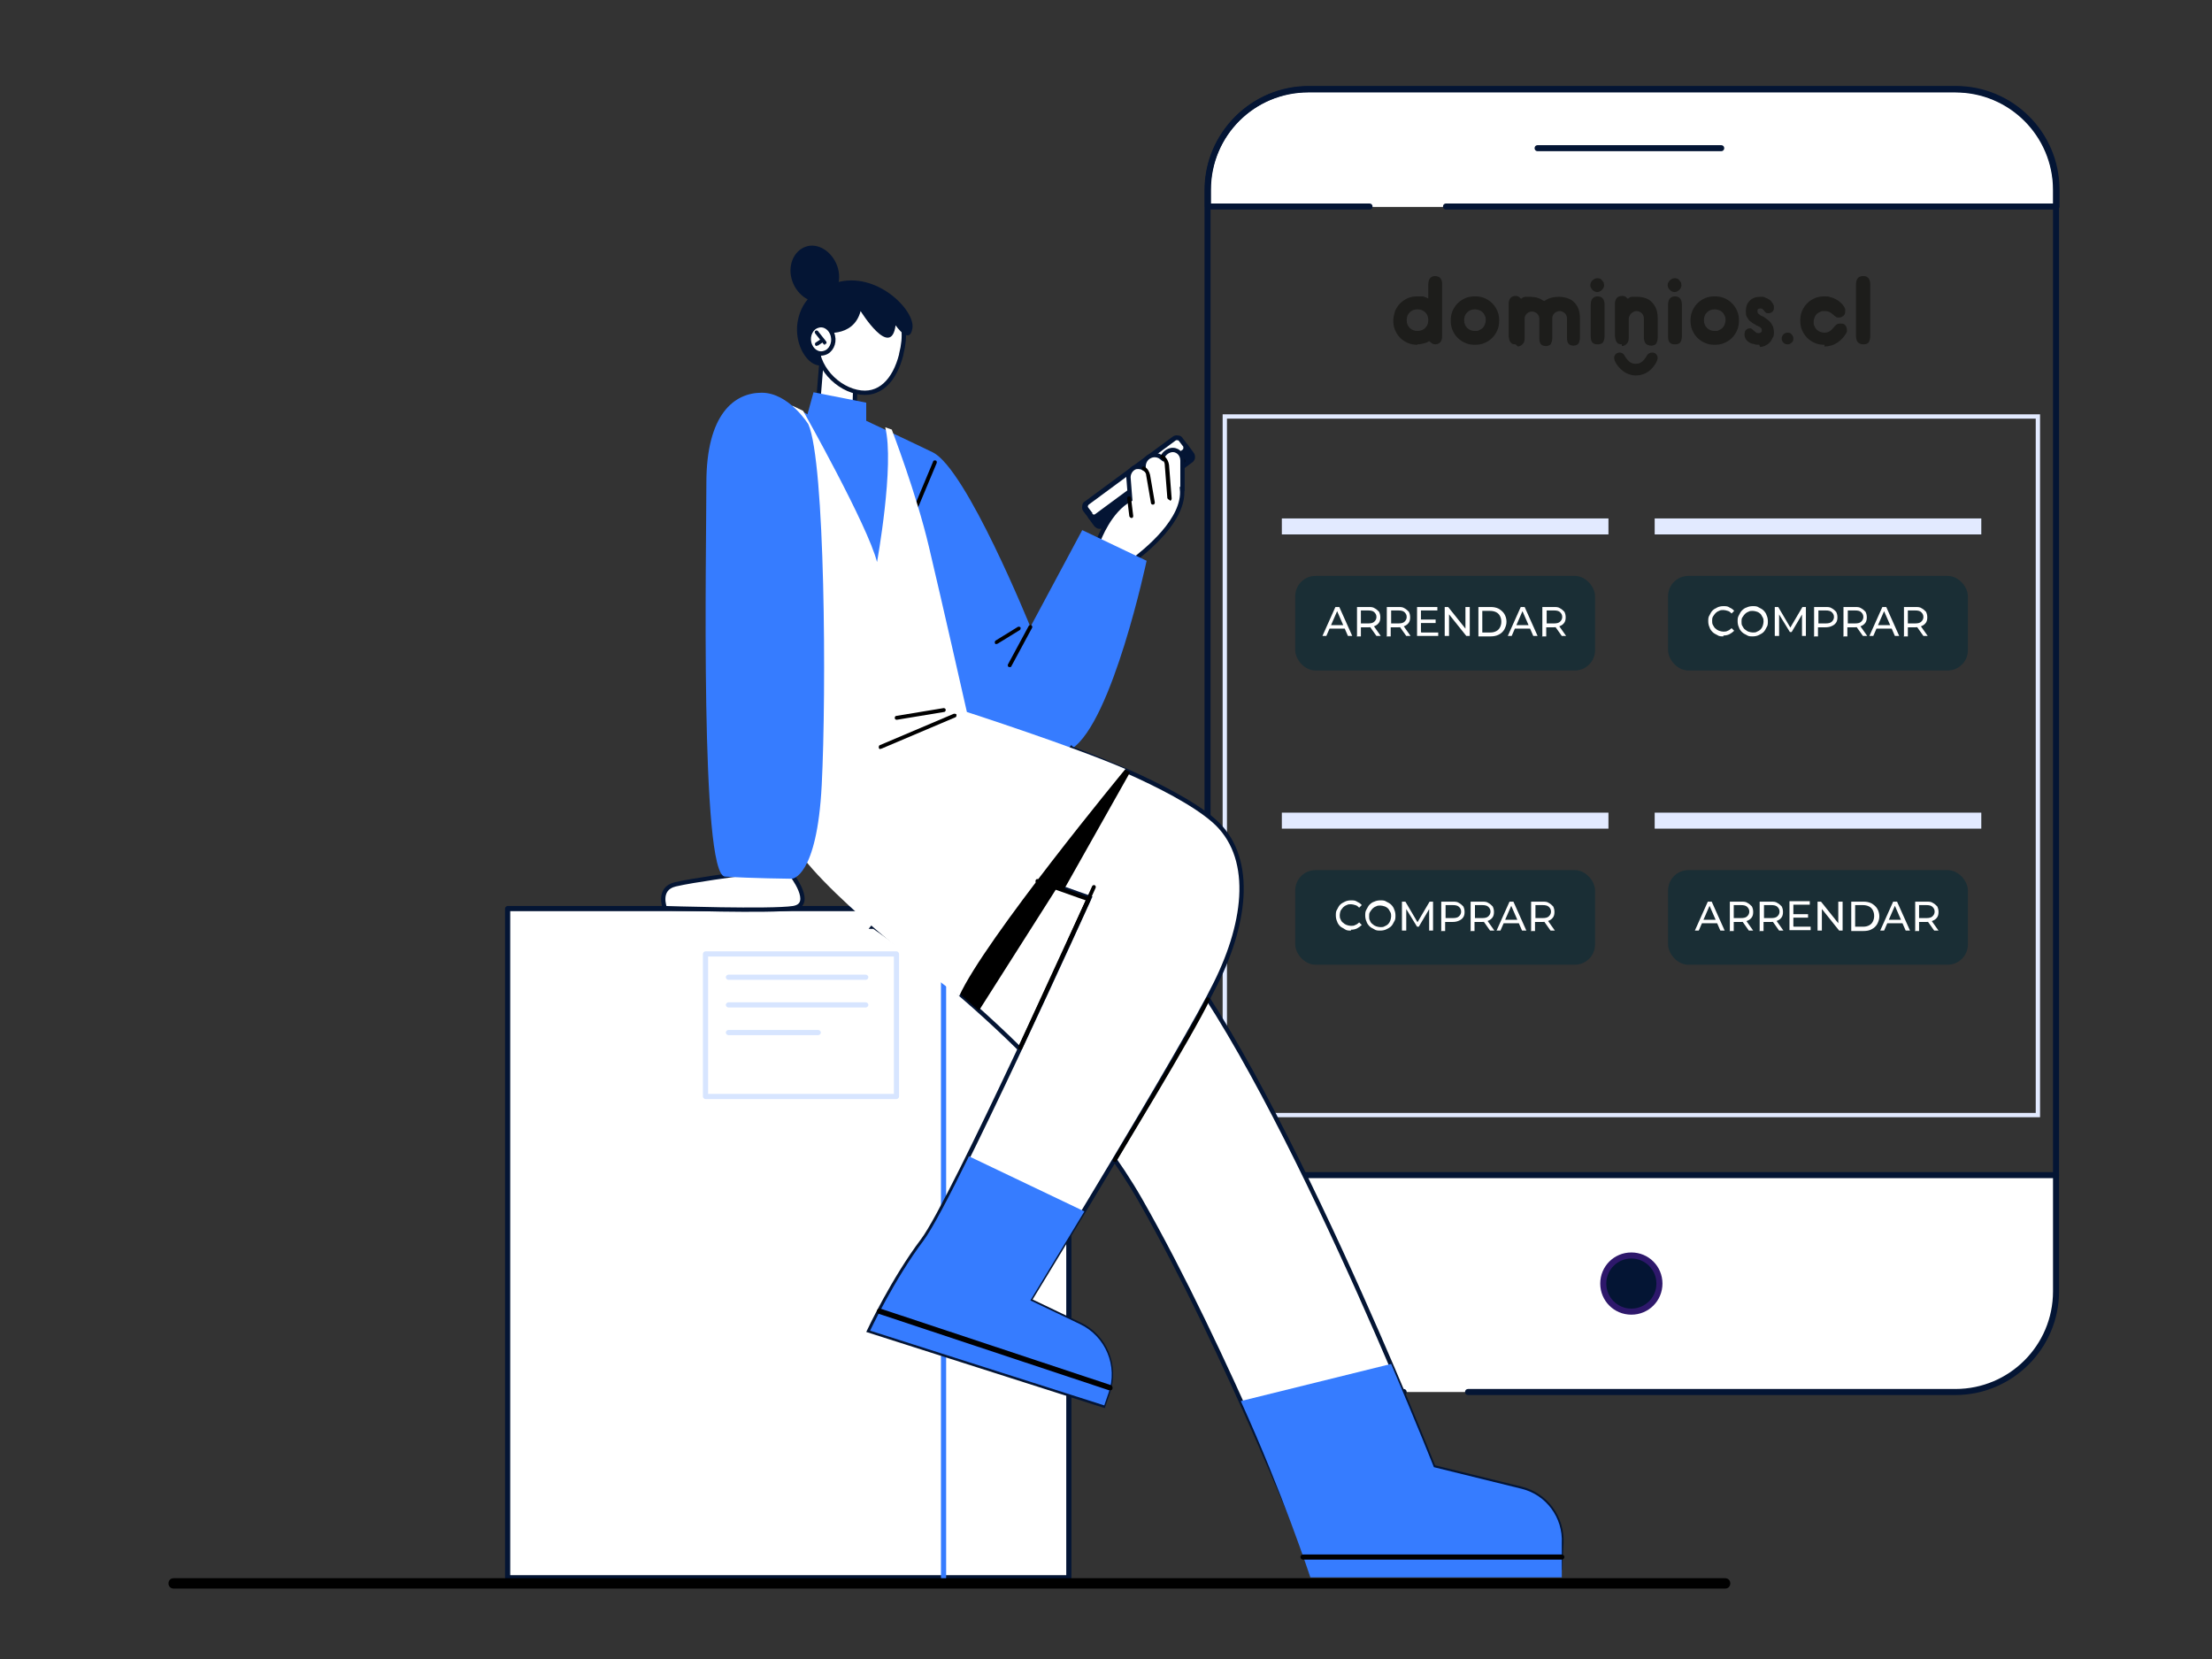 <?xml version="1.0" encoding="UTF-8"?>
<svg id="Capa_1" xmlns="http://www.w3.org/2000/svg" version="1.1" viewBox="0 0 512 384">
  <rect x="0" y="0" width="512" height="384" fill="#333333" stroke="none"/>
  <!-- Generator: Adobe Illustrator 29.1.0, SVG Export Plug-In . SVG Version: 2.1.0 Build 142)  -->
  <defs>
    <style>
      .st0 {
        fill: #e2eaff;
      }

      .st1 {
        fill: #2e186b;
      }

      .st2 {
        stroke: #041534;
      }

      .st2, .st3 {
        fill: #fff;
      }

      .st2, .st4 {
        stroke-miterlimit: 10;
      }

      .st5 {
        fill: #1a2e35;
      }

      .st6 {
        fill: #041534;
      }

      .st4 {
        fill: none;
        stroke: #e2eaff;
      }

      .st7 {
        fill: #041534;
      }

      .st8 {
        fill: #5774cd;
      }

      .st9 {
        fill: #1d1d1b;
      }

      .st10 {
        fill: #367cff;
      }

      .st11 {
        fill: #d7e5ff;
      }
    </style>
  </defs>
  <g>
    <g>
      <rect id="Rectángulo_2258" class="st4" x="283.5" y="96.4" width="188.2" height="161.7"/>
      <g id="Grupo_6062">
        <g id="Grupo_6061">
          <g id="Grupo_6060">
            <path id="Trazado_6068" class="st3" d="M475.9,44v3.9h-196.5v-3.9c0-12.9,10.4-23.3,23.3-23.3,0,0,0,0,0,0h149.8c8.6,0,16.5,4.7,20.6,12.3,1.8,3.4,2.8,7.2,2.8,11"/>
            <path id="Trazado_6069" class="st3" d="M475.9,272v26.9c0,12.9-10.4,23.3-23.3,23.3h-149.9c-12.9,0-23.3-10.4-23.3-23.3,0,0,0,0,0,0v-26.9h196.5Z"/>
            <path id="Trazado_6070" class="st7" d="M452.6,322.9h-112.8c-.4,0-.7-.3-.7-.7s.3-.7.7-.7h112.8c12.5,0,22.6-10.1,22.6-22.6V44c0-12.5-10.1-22.6-22.6-22.6h-149.8c-12.5,0-22.6,10.1-22.6,22.6v254.9c0,12.5,10.1,22.6,22.6,22.6h22.1c.4,0,.7.3.7.7s-.3.7-.7.7h-22.1c-13.2,0-24-10.7-24-24V44c0-13.2,10.8-24,24-24h149.8c13.2,0,24,10.7,24,24v254.9c0,13.2-10.8,24-24,24"/>
            <path id="Trazado_6071" class="st6" d="M475.9,48.5h-141.2c-.4,0-.7-.3-.7-.7s.3-.7.7-.7h140.6v-3.2c0-12.5-10.1-22.6-22.6-22.6h-149.8c-12.5,0-22.6,10.1-22.6,22.6v3.2h36.7c.4,0,.7.3.7.7s-.3.7-.7.7h-37.4c-.4,0-.7-.3-.7-.7v-3.9c0-13.2,10.8-24,24-24h149.8c13.2,0,24,10.7,24,24v3.9c0,.4-.3.7-.7.7"/>
            <path id="Trazado_6072" class="st6" d="M475.9,272.7h-196.5c-.4,0-.7-.3-.7-.7s.3-.7.7-.7h196.5c.4,0,.7.3.7.7s-.3.7-.7.7"/>
            <path id="Trazado_6073" class="st6" d="M398.4,35h-42.5c-.4,0-.7-.3-.7-.7s.3-.7.7-.7h42.5c.4,0,.7.3.7.7s-.3.7-.7.7"/>
            <path id="Trazado_6098" class="st6" d="M384.1,297.1c0,3.6-2.9,6.5-6.5,6.5-3.6,0-6.5-2.9-6.5-6.5,0-3.6,2.9-6.5,6.5-6.5h0c3.6,0,6.5,2.9,6.5,6.5"/>
            <path id="Trazado_6099" class="st1" d="M377.6,304.3c-4,0-7.2-3.2-7.2-7.2,0-4,3.2-7.2,7.2-7.2,4,0,7.2,3.2,7.2,7.2,0,4-3.2,7.2-7.2,7.2M377.6,291.3c-3.2,0-5.8,2.6-5.8,5.8,0,3.2,2.6,5.8,5.8,5.8,3.2,0,5.8-2.6,5.8-5.8,0-3.2-2.6-5.8-5.8-5.8"/>
          </g>
        </g>
      </g>
      <g>
        <g>
          <path class="st9" d="M328.1,79.8c-.8,0-1.5-.1-2.2-.4-.7-.3-1.3-.7-1.8-1.2-.5-.5-.9-1.1-1.2-1.8-.3-.7-.4-1.4-.4-2.2s.2-1.5.4-2.2c.3-.7.7-1.3,1.2-1.8s1.1-.9,1.8-1.2c.7-.3,1.4-.4,2.2-.4s.8,0,1.1,0c.3,0,.7.2,1,.3l.4.2v-3.3c0-.7.2-1.2.5-1.5.3-.3.7-.4,1.1-.4s1,.2,1.2.5c.3.3.4.8.4,1.4v12c0,.6-.1,1-.4,1.4-.3.3-.7.5-1.2.5-.4,0-.8-.2-1.1-.5l-.2-.2h-.2c-.4.3-.8.4-1.2.5-.4.1-.9.2-1.4.2ZM328.1,71.6c-.7,0-1.3.2-1.8.7-.5.5-.7,1.1-.7,1.8s.2,1.3.7,1.8c.5.5,1.1.7,1.8.7s1.3-.2,1.8-.7c.5-.5.7-1.1.7-1.8s-.2-1.3-.7-1.8-1.1-.7-1.8-.7Z"/>
          <path class="st9" d="M341.4,79.8c-.8,0-1.5-.1-2.2-.4-.7-.3-1.3-.7-1.8-1.2-.5-.5-.9-1.1-1.2-1.8-.3-.7-.4-1.4-.4-2.2s.1-1.5.4-2.2c.3-.7.7-1.3,1.2-1.8.5-.5,1.1-.9,1.8-1.2.7-.3,1.4-.4,2.2-.4s1.5.1,2.2.4c.7.3,1.3.7,1.8,1.2.5.5.9,1.1,1.2,1.8.3.7.4,1.4.4,2.2s-.1,1.5-.4,2.2c-.3.7-.7,1.3-1.2,1.8-.5.5-1.1.9-1.8,1.2-.7.3-1.4.4-2.2.4ZM341.4,71.6c-.7,0-1.3.2-1.8.7-.5.5-.7,1.1-.7,1.8s.2,1.3.7,1.8c.5.5,1.1.7,1.8.7s.7,0,1-.2c.3-.1.6-.3.8-.5.2-.2.4-.5.5-.8.1-.3.2-.6.2-1s0-.7-.2-1c-.1-.3-.3-.6-.5-.8-.2-.2-.5-.4-.8-.5-.3-.1-.6-.2-1-.2Z"/>
          <path class="st9" d="M350.8,79.7c-.5,0-.9-.1-1.1-.4-.3-.3-.4-.8-.5-1.5v-7.5c0-.6.2-1.1.5-1.4.3-.3.7-.4,1.1-.4s.7.1,1,.4l.2.2h.2c.3-.3.6-.4.9-.4.3,0,.7,0,1,0,1.3,0,2.3.3,3.1.9h.2c0,.1.2,0,.2,0,.8-.6,1.9-.9,3.2-.9s2.8.4,3.6,1.3c.8.8,1.3,2,1.3,3.6v4.5c0,.7-.2,1.2-.4,1.5-.3.3-.7.4-1.1.4s-.8-.1-1.1-.4c-.3-.3-.4-.8-.4-1.5v-4.4c0-.5-.2-.9-.5-1.2-.3-.3-.8-.5-1.2-.5s-.9.2-1.2.5c-.3.3-.5.7-.5,1.1v4.6c0,.7-.2,1.2-.4,1.5-.3.3-.7.4-1.1.4s-.8-.1-1.1-.4c-.3-.3-.4-.8-.4-1.5v-4.4c0-.5-.2-.9-.5-1.2-.3-.3-.8-.5-1.2-.5s-.9.2-1.2.5c-.3.3-.5.7-.5,1.1v4.6c0,.7-.2,1.1-.5,1.4s-.7.5-1.1.5Z"/>
          <path class="st9" d="M369.7,79.7c-.5,0-.8-.1-1.1-.4-.3-.3-.4-.8-.4-1.5v-7.3c0-.7.2-1.2.5-1.5.3-.3.7-.4,1.1-.4s.8.1,1.1.4c.3.3.5.8.5,1.5v7.3c0,.7-.2,1.2-.4,1.5-.3.3-.7.4-1.1.4ZM369.7,67.6c-.4,0-.8-.2-1.1-.5-.3-.3-.5-.7-.5-1.1s.2-.8.5-1.1c.3-.3.7-.5,1.1-.5s.4,0,.6.1c.2,0,.4.2.5.4.1.1.3.3.4.5,0,.2.1.4.1.6,0,.4-.2.8-.5,1.1-.3.3-.7.5-1.1.5Z"/>
          <path class="st9" d="M375.4,79.7c-.5,0-.9-.1-1.1-.4-.3-.3-.4-.8-.5-1.5v-7.5c0-.6.2-1.1.5-1.4.3-.3.7-.4,1.2-.4s.7.1,1,.4l.2.2h.2c.3-.3.6-.4.9-.4.3,0,.7,0,1,0,1.6,0,2.8.4,3.6,1.3.8.8,1.3,2,1.3,3.6v4.5c0,.7-.2,1.2-.4,1.5-.3.3-.7.4-1.1.4s-.8-.1-1.2-.4c-.3-.3-.5-.8-.5-1.5v-4.4c0-.5-.2-.9-.5-1.2-.3-.3-.8-.5-1.2-.5s-.8.2-1.2.5c-.3.3-.5.7-.6,1.1v4.6c0,.7-.2,1.1-.5,1.4s-.7.5-1.1.5Z"/>
          <path class="st9" d="M387.6,79.7c-.5,0-.8-.1-1.1-.4-.3-.3-.4-.8-.4-1.5v-7.3c0-.7.2-1.2.5-1.5.3-.3.7-.4,1.1-.4s.8.1,1.1.4c.3.3.5.8.5,1.5v7.3c0,.7-.2,1.2-.4,1.5-.3.3-.7.4-1.1.4ZM387.6,67.6c-.4,0-.8-.2-1.1-.5-.3-.3-.5-.7-.5-1.1s.2-.8.5-1.1c.3-.3.7-.5,1.1-.5s.4,0,.6.1c.2,0,.4.2.5.4.1.1.3.3.4.5,0,.2.1.4.1.6,0,.4-.2.8-.5,1.1-.3.3-.7.5-1.1.5Z"/>
          <path class="st9" d="M396.9,79.8c-.8,0-1.5-.1-2.2-.4-.7-.3-1.3-.7-1.8-1.2-.5-.5-.9-1.1-1.2-1.8-.3-.7-.4-1.4-.4-2.2s.1-1.5.4-2.2c.3-.7.7-1.3,1.2-1.8.5-.5,1.1-.9,1.8-1.2.7-.3,1.4-.4,2.2-.4s1.5.1,2.2.4c.7.3,1.3.7,1.8,1.2.5.5.9,1.1,1.2,1.8.3.7.4,1.4.4,2.2s-.1,1.5-.4,2.2c-.3.7-.7,1.3-1.2,1.8-.5.5-1.1.9-1.8,1.2-.7.3-1.4.4-2.2.4ZM396.9,71.6c-.7,0-1.3.2-1.8.7-.5.5-.7,1.1-.7,1.8s.2,1.3.7,1.8c.5.5,1.1.7,1.8.7s.7,0,1-.2c.3-.1.6-.3.8-.5.2-.2.4-.5.5-.8.1-.3.2-.6.2-1s0-.7-.2-1c-.1-.3-.3-.6-.5-.8-.2-.2-.5-.4-.8-.5-.3-.1-.6-.2-1-.2Z"/>
          <path class="st9" d="M407.2,79.8c-.5,0-.9,0-1.3-.2-.4,0-.8-.2-1.1-.4-.3-.2-.5-.4-.7-.7-.2-.3-.3-.7-.3-1.1s.1-.8.3-1c.2-.2.5-.4.9-.4s.3,0,.4.1c.2.1.3.2.5.4.2.1.3.3.5.4.2.2.4.2.7.2.5,0,.7-.3.7-.6s0-.4-.2-.6c-.1-.1-.3-.2-.4-.3-.1,0-.3-.1-.4-.2-.1,0-.2,0-.3-.1h0c-.2-.2-.5-.3-.8-.5-.3-.2-.5-.4-.8-.6-.2-.3-.4-.6-.6-.9-.2-.4-.2-.8-.2-1.3,0-1,.3-1.8.9-2.4.6-.6,1.4-.9,2.4-.9s.8,0,1.2.2c.4.1.7.3,1,.5.3.2.5.5.7.8.2.3.3.5.3.8,0,.5,0,.8-.3,1.1-.2.2-.5.4-.9.4s-.5,0-.6-.1c-.2-.1-.3-.3-.5-.5,0,0,0-.1-.2-.2-.1-.2-.3-.3-.6-.3-.4,0-.6.1-.7.3,0,.1,0,.3,0,.5s.2.4.3.5c.1,0,.2.2.4.3l.4.2c.1,0,.2.1.3.1h0c.3.2.5.4.8.6.3.2.5.4.8.7.2.3.4.6.6,1,.1.4.2.8.2,1.3s0,.9-.3,1.3c-.2.4-.4.8-.7,1.1-.3.3-.6.5-1,.7-.4.2-.8.3-1.2.3Z"/>
          <path class="st9" d="M413.8,79.7c-.4,0-.8-.1-1-.4-.3-.3-.4-.6-.4-.9s.1-.7.4-1c.3-.3.6-.4,1-.4s.7.1.9.4c.3.3.4.6.4,1s-.1.7-.4.9c-.3.3-.6.4-.9.4Z"/>
          <path class="st9" d="M422.3,79.8c-.8,0-1.5-.1-2.2-.4-.7-.3-1.3-.7-1.8-1.2-.5-.5-.9-1.1-1.2-1.8-.3-.7-.4-1.4-.4-2.2s.1-1.5.4-2.2c.3-.7.7-1.3,1.2-1.8.5-.5,1.1-.9,1.8-1.2.7-.3,1.4-.4,2.2-.4s.9,0,1.4.2c.5.1.9.3,1.3.5.4.2.8.5,1.1.8.3.3.6.6.8,1,0,0,.1.2.2.4,0,.1,0,.3,0,.6,0,.4-.1.7-.4,1-.3.2-.6.4-1,.4h-.2s0,0,0,0h0s0,0,0,0c-.3,0-.5-.1-.6-.2-.2-.1-.4-.3-.5-.4-.2-.2-.5-.4-.8-.6-.3-.2-.8-.3-1.3-.3s-.7,0-1,.2c-.3.1-.6.3-.8.5-.2.2-.4.5-.5.8-.1.3-.2.6-.2,1s0,.7.2,1c.1.3.3.6.5.8.2.2.5.4.8.5.3.1.6.2,1,.2s.9-.1,1.3-.4c.3-.2.7-.6,1-1,.1-.1.3-.3.5-.5.2-.1.4-.2.8-.2h.2s.1,0,.2,0c.4,0,.7.2.9.5.2.3.3.6.3,1s0,.4-.1.6c-.5.9-1.2,1.7-2.1,2.3-.9.6-1.9.9-3,.9Z"/>
          <path class="st9" d="M431.3,79.7c-.5,0-.8-.1-1.2-.4-.3-.3-.5-.8-.5-1.5v-12c0-.7.2-1.2.5-1.5.3-.3.7-.4,1.2-.4s.8.1,1.1.4c.3.3.5.8.5,1.5v12c0,.7-.2,1.2-.4,1.5-.3.3-.7.4-1.1.4Z"/>
        </g>
        <path class="st9" d="M378.6,86.9h0s0,0,0,0c-1.3,0-3.2-.6-4.6-2.9-.4-.7-.5-1.3-.2-1.8.2-.4.7-.6,1.1-.6s.9.2,1.1.7c1,1.6,1.7,1.9,2.6,1.9.9,0,1.7-.3,2.6-1.9.2-.4.7-.7,1.2-.7s.9.2,1.1.6c.3.5.2,1.1-.2,1.8-1.4,2.4-3.3,2.9-4.6,2.9h0s0,0,0,0Z"/>
      </g>
    </g>
    <g>
      <g>
        <rect class="st0" x="296.7" y="120" width="75.6" height="3.7"/>
        <g>
          <rect class="st5" x="299.8" y="133.3" width="69.4" height="21.9" rx="4.7" ry="4.7"/>
          <g>
            <path class="st3" d="M306.1,147.2l3-6.7h.9l3,6.7h-1l-2.7-6.2h.4l-2.7,6.2h-1ZM307.4,145.5l.3-.8h3.8l.3.8h-4.3Z"/>
            <path class="st3" d="M314.1,147.2v-6.7h2.6c.6,0,1.1,0,1.5.3.4.2.7.5,1,.8.2.4.3.8.3,1.3s-.1.9-.3,1.2c-.2.3-.5.6-1,.8-.4.2-.9.3-1.5.3h-2.1l.4-.4v2.5h-1ZM315,144.8l-.4-.5h2.1c.6,0,1.1-.1,1.4-.4.3-.3.5-.6.5-1.1s-.2-.8-.5-1.1c-.3-.3-.8-.4-1.4-.4h-2.1l.4-.5v4ZM318.6,147.2l-1.7-2.4h1l1.7,2.4h-1Z"/>
            <path class="st3" d="M321,147.2v-6.7h2.6c.6,0,1.1,0,1.5.3.4.2.7.5,1,.8.2.4.3.8.3,1.3s-.1.9-.3,1.2c-.2.3-.5.6-1,.8-.4.2-.9.3-1.5.3h-2.1l.4-.4v2.5h-1ZM322,144.8l-.4-.5h2.1c.6,0,1.1-.1,1.4-.4.3-.3.5-.6.5-1.1s-.2-.8-.5-1.1c-.3-.3-.8-.4-1.4-.4h-2.1l.4-.5v4ZM325.5,147.2l-1.7-2.4h1l1.7,2.4h-1Z"/>
            <path class="st3" d="M329,146.4h3.9v.8h-4.9v-6.7h4.7v.8h-3.8v5ZM328.9,143.4h3.4v.8h-3.4v-.8Z"/>
            <path class="st3" d="M334.4,147.2v-6.7h.8l4.4,5.5h-.4v-5.5h1v6.7h-.8l-4.4-5.5h.4v5.5h-1Z"/>
            <path class="st3" d="M342.2,147.2v-6.7h2.8c.7,0,1.3.1,1.9.4.5.3,1,.7,1.3,1.2.3.5.5,1.1.5,1.8s-.2,1.2-.5,1.8c-.3.5-.7.9-1.3,1.2s-1.2.4-1.9.4h-2.8ZM343.1,146.4h1.8c.6,0,1-.1,1.4-.3s.7-.5.9-.9c.2-.4.3-.8.3-1.3s-.1-.9-.3-1.3c-.2-.4-.5-.7-.9-.9s-.9-.3-1.4-.3h-1.8v5Z"/>
            <path class="st3" d="M349,147.2l3-6.7h.9l3,6.7h-1l-2.7-6.2h.4l-2.7,6.2h-1ZM350.3,145.5l.3-.8h3.8l.3.8h-4.3Z"/>
            <path class="st3" d="M357,147.2v-6.7h2.6c.6,0,1.1,0,1.5.3.4.2.7.5,1,.8.2.4.3.8.3,1.3s-.1.9-.3,1.2c-.2.3-.5.6-1,.8-.4.2-.9.3-1.5.3h-2.1l.4-.4v2.5h-1ZM358,144.8l-.4-.5h2.1c.6,0,1.1-.1,1.4-.4.3-.3.5-.6.5-1.1s-.2-.8-.5-1.1c-.3-.3-.8-.4-1.4-.4h-2.1l.4-.5v4ZM361.5,147.2l-1.7-2.4h1l1.7,2.4h-1Z"/>
          </g>
        </g>
      </g>
      <g>
        <rect class="st0" x="383" y="120" width="75.6" height="3.7"/>
        <g>
          <rect class="st5" x="386.1" y="133.3" width="69.4" height="21.9" rx="4.7" ry="4.7"/>
          <g>
            <path class="st3" d="M398.9,147.3c-.5,0-1,0-1.4-.3-.4-.2-.8-.4-1.1-.7-.3-.3-.6-.7-.7-1.1-.2-.4-.3-.9-.3-1.4s0-1,.3-1.4c.2-.4.4-.8.7-1.1.3-.3.7-.5,1.1-.7s.9-.3,1.4-.3,1,0,1.4.3c.4.2.8.4,1.1.8l-.6.6c-.3-.3-.5-.5-.9-.6-.3-.1-.7-.2-1-.2s-.7,0-1,.2c-.3.1-.6.3-.8.5-.2.2-.4.5-.6.8s-.2.7-.2,1,0,.7.2,1,.3.6.6.8c.2.2.5.4.8.5.3.1.7.2,1,.2s.7,0,1-.2c.3-.1.6-.3.9-.6l.6.6c-.3.3-.7.6-1.1.8-.4.2-.9.3-1.4.3Z"/>
            <path class="st3" d="M405.7,147.3c-.5,0-1,0-1.4-.3-.4-.2-.8-.4-1.1-.7-.3-.3-.6-.7-.7-1.1-.2-.4-.3-.9-.3-1.4s0-.9.3-1.4c.2-.4.4-.8.7-1.1.3-.3.7-.6,1.1-.7.4-.2.9-.3,1.4-.3s1,0,1.4.3c.4.2.8.4,1.1.7s.6.7.7,1.1c.2.4.3.9.3,1.4s0,1-.3,1.4c-.2.4-.4.8-.7,1.1-.3.3-.7.5-1.1.7-.4.2-.9.3-1.4.3ZM405.7,146.4c.4,0,.7,0,1-.2.3-.1.6-.3.8-.5.2-.2.4-.5.5-.8s.2-.7.2-1,0-.7-.2-1-.3-.6-.5-.8c-.2-.2-.5-.4-.8-.5-.3-.1-.7-.2-1-.2s-.7,0-1,.2c-.3.1-.6.3-.8.5-.2.2-.4.5-.6.8s-.2.6-.2,1,0,.7.2,1,.3.6.6.8.5.4.8.5c.3.1.7.2,1,.2Z"/>
            <path class="st3" d="M410.8,147.2v-6.7h.8l3,5.1h-.4l3-5.1h.8v6.7s-.9,0-.9,0v-5.3s.2,0,.2,0l-2.6,4.4h-.4l-2.7-4.4h.2v5.3h-.9Z"/>
            <path class="st3" d="M419.9,147.2v-6.7h2.6c.6,0,1.1,0,1.5.3.4.2.7.5,1,.8.2.4.3.8.3,1.3s-.1.9-.3,1.2c-.2.3-.5.6-1,.8-.4.2-.9.3-1.5.3h-2.1l.4-.4v2.5h-1ZM420.9,144.8l-.4-.5h2.1c.6,0,1.1-.1,1.4-.4.3-.3.5-.6.5-1.1s-.2-.8-.5-1.1c-.3-.3-.8-.4-1.4-.4h-2.1l.4-.5v4Z"/>
            <path class="st3" d="M426.7,147.2v-6.7h2.6c.6,0,1.1,0,1.5.3.4.2.7.5,1,.8.2.4.3.8.3,1.3s-.1.9-.3,1.2c-.2.3-.5.6-1,.8-.4.2-.9.3-1.5.3h-2.1l.4-.4v2.5h-1ZM427.7,144.8l-.4-.5h2.1c.6,0,1.1-.1,1.4-.4.3-.3.5-.6.5-1.1s-.2-.8-.5-1.1c-.3-.3-.8-.4-1.4-.4h-2.1l.4-.5v4ZM431.2,147.2l-1.7-2.4h1l1.7,2.4h-1Z"/>
            <path class="st3" d="M432.7,147.2l3-6.7h.9l3,6.7h-1l-2.7-6.2h.4l-2.7,6.2h-1ZM433.9,145.5l.3-.8h3.8l.3.8h-4.3Z"/>
            <path class="st3" d="M440.7,147.2v-6.7h2.6c.6,0,1.1,0,1.5.3.4.2.7.5,1,.8.2.4.3.8.3,1.3s-.1.9-.3,1.2c-.2.3-.5.6-1,.8-.4.2-.9.3-1.5.3h-2.1l.4-.4v2.5h-1ZM441.6,144.8l-.4-.5h2.1c.6,0,1.1-.1,1.4-.4.3-.3.5-.6.5-1.1s-.2-.8-.5-1.1c-.3-.3-.8-.4-1.4-.4h-2.1l.4-.5v4ZM445.2,147.2l-1.7-2.4h1l1.7,2.4h-1Z"/>
          </g>
        </g>
      </g>
    </g>
    <g>
      <g>
        <rect class="st0" x="296.7" y="188.1" width="75.6" height="3.7"/>
        <g>
          <rect class="st5" x="299.8" y="201.4" width="69.4" height="21.9" rx="4.7" ry="4.7"/>
          <g>
            <path class="st3" d="M312.7,215.4c-.5,0-1,0-1.4-.3s-.8-.4-1.1-.7c-.3-.3-.6-.7-.7-1.1-.2-.4-.3-.9-.3-1.4s0-1,.3-1.4c.2-.4.4-.8.7-1.1.3-.3.7-.5,1.1-.7s.9-.3,1.4-.3,1,0,1.4.3c.4.2.8.4,1.1.8l-.6.6c-.3-.3-.5-.5-.9-.6-.3-.1-.7-.2-1-.2s-.7,0-1,.2c-.3.1-.6.3-.8.5s-.4.5-.6.8c-.1.3-.2.7-.2,1s0,.7.2,1c.1.3.3.6.6.8.2.2.5.4.8.5.3.1.7.2,1,.2s.7,0,1-.2c.3-.1.6-.3.9-.6l.6.6c-.3.3-.7.6-1.1.8-.4.2-.9.3-1.4.3Z"/>
            <path class="st3" d="M319.5,215.4c-.5,0-1,0-1.4-.3-.4-.2-.8-.4-1.1-.7-.3-.3-.6-.7-.7-1.1-.2-.4-.3-.9-.3-1.4s0-.9.3-1.4.4-.8.7-1.1c.3-.3.7-.6,1.1-.7.4-.2.9-.3,1.4-.3s1,0,1.4.3c.4.2.8.4,1.1.7s.6.7.7,1.1c.2.4.3.9.3,1.4s0,1-.3,1.4c-.2.4-.4.8-.7,1.1s-.7.5-1.1.7c-.4.2-.9.3-1.4.3ZM319.5,214.6c.4,0,.7,0,1-.2.3-.1.6-.3.8-.5s.4-.5.5-.8c.1-.3.2-.7.2-1s0-.7-.2-1-.3-.6-.5-.8c-.2-.2-.5-.4-.8-.5-.3-.1-.7-.2-1-.2s-.7,0-1,.2c-.3.1-.6.3-.8.5s-.4.5-.6.8-.2.6-.2,1,0,.7.2,1c.1.3.3.6.6.8.2.2.5.4.8.5.3.1.7.2,1,.2Z"/>
            <path class="st3" d="M324.5,215.4v-6.7h.8l3,5.1h-.4l3-5.1h.8v6.7s-.9,0-.9,0v-5.3s.2,0,.2,0l-2.6,4.4h-.4l-2.7-4.4h.2v5.3h-.9Z"/>
            <path class="st3" d="M333.6,215.4v-6.7h2.6c.6,0,1.1,0,1.5.3.4.2.7.5,1,.8.2.4.3.8.3,1.3s-.1.9-.3,1.2c-.2.3-.5.6-1,.8-.4.2-.9.3-1.5.3h-2.1l.4-.4v2.5h-1ZM334.6,213l-.4-.5h2.1c.6,0,1.1-.1,1.4-.4.3-.3.5-.6.5-1.1s-.2-.8-.5-1.1c-.3-.3-.8-.4-1.4-.4h-2.1l.4-.5v4Z"/>
            <path class="st3" d="M340.4,215.4v-6.7h2.6c.6,0,1.1,0,1.5.3.4.2.7.5,1,.8.2.4.3.8.3,1.3s-.1.9-.3,1.2c-.2.3-.5.6-1,.8-.4.2-.9.3-1.5.3h-2.1l.4-.4v2.5h-1ZM341.4,213l-.4-.5h2.1c.6,0,1.1-.1,1.4-.4.3-.3.5-.6.5-1.1s-.2-.8-.5-1.1c-.3-.3-.8-.4-1.4-.4h-2.1l.4-.5v4ZM344.9,215.4l-1.7-2.4h1l1.7,2.4h-1Z"/>
            <path class="st3" d="M346.4,215.4l3-6.7h.9l3,6.7h-1l-2.7-6.2h.4l-2.7,6.2h-1ZM347.7,213.7l.3-.8h3.8l.3.8h-4.3Z"/>
            <path class="st3" d="M354.4,215.4v-6.7h2.6c.6,0,1.1,0,1.5.3.4.2.7.5,1,.8.2.4.3.8.3,1.3s-.1.9-.3,1.2c-.2.3-.5.6-1,.8-.4.2-.9.3-1.5.3h-2.1l.4-.4v2.5h-1ZM355.4,213l-.4-.5h2.1c.6,0,1.1-.1,1.4-.4.3-.3.5-.6.5-1.1s-.2-.8-.5-1.1c-.3-.3-.8-.4-1.4-.4h-2.1l.4-.5v4ZM358.9,215.4l-1.7-2.4h1l1.7,2.4h-1Z"/>
          </g>
        </g>
      </g>
      <g>
        <rect class="st0" x="383" y="188.1" width="75.6" height="3.7"/>
        <g>
          <rect class="st5" x="386.1" y="201.4" width="69.4" height="21.9" rx="4.7" ry="4.7"/>
          <g>
            <path class="st3" d="M392.3,215.4l3-6.7h.9l3,6.7h-1l-2.7-6.2h.4l-2.7,6.2h-1ZM393.6,213.7l.3-.8h3.8l.3.8h-4.3Z"/>
            <path class="st3" d="M400.4,215.4v-6.7h2.6c.6,0,1.1,0,1.5.3.4.2.7.5,1,.8.2.4.3.8.3,1.3s-.1.9-.3,1.2c-.2.3-.5.6-1,.8-.4.2-.9.3-1.5.3h-2.1l.4-.4v2.5h-1ZM401.3,213l-.4-.5h2.1c.6,0,1.1-.1,1.4-.4.3-.3.5-.6.5-1.1s-.2-.8-.5-1.1c-.3-.3-.8-.4-1.4-.4h-2.1l.4-.5v4ZM404.8,215.4l-1.7-2.4h1l1.7,2.4h-1Z"/>
            <path class="st3" d="M407.3,215.4v-6.7h2.6c.6,0,1.1,0,1.5.3.4.2.7.5,1,.8.2.4.3.8.3,1.3s-.1.9-.3,1.2c-.2.3-.5.6-1,.8-.4.2-.9.3-1.5.3h-2.1l.4-.4v2.5h-1ZM408.3,213l-.4-.5h2.1c.6,0,1.1-.1,1.4-.4.3-.3.5-.6.5-1.1s-.2-.8-.5-1.1c-.3-.3-.8-.4-1.4-.4h-2.1l.4-.5v4ZM411.8,215.4l-1.7-2.4h1l1.7,2.4h-1Z"/>
            <path class="st3" d="M415.2,214.5h3.9v.8h-4.9v-6.7h4.7v.8h-3.8v5ZM415.1,211.6h3.4v.8h-3.4v-.8Z"/>
            <path class="st3" d="M420.7,215.4v-6.7h.8l4.4,5.5h-.4v-5.5h1v6.7h-.8l-4.4-5.5h.4v5.5h-1Z"/>
            <path class="st3" d="M428.5,215.4v-6.7h2.8c.7,0,1.3.1,1.9.4.5.3,1,.7,1.3,1.2.3.5.5,1.1.5,1.8s-.2,1.2-.5,1.8c-.3.5-.7.9-1.3,1.2-.5.3-1.2.4-1.9.4h-2.8ZM429.4,214.5h1.8c.6,0,1-.1,1.4-.3s.7-.5.9-.9c.2-.4.3-.8.3-1.3s-.1-.9-.3-1.3c-.2-.4-.5-.7-.9-.9-.4-.2-.9-.3-1.4-.3h-1.8v5Z"/>
            <path class="st3" d="M435.2,215.4l3-6.7h.9l3,6.7h-1l-2.7-6.2h.4l-2.7,6.2h-1ZM436.5,213.7l.3-.8h3.8l.3.8h-4.3Z"/>
            <path class="st3" d="M443.3,215.4v-6.7h2.6c.6,0,1.1,0,1.5.3.4.2.7.5,1,.8.2.4.3.8.3,1.3s-.1.9-.3,1.2c-.2.3-.5.6-1,.8-.4.2-.9.3-1.5.3h-2.1l.4-.4v2.5h-1ZM444.2,213l-.4-.5h2.1c.6,0,1.1-.1,1.4-.4.3-.3.5-.6.5-1.1s-.2-.8-.5-1.1c-.3-.3-.8-.4-1.4-.4h-2.1l.4-.5v4ZM447.7,215.4l-1.7-2.4h1l1.7,2.4h-1Z"/>
          </g>
        </g>
      </g>
    </g>
  </g>
  <g>
    <g>
      <g>
        <g>
          <path class="st8" d="M262.8,99h2.5c.5,0,.8.4.8.8v25.7c0,.5-.4.8-.8.8h-2.5v-27.3h0Z" transform="translate(197.9 -166.9) rotate(53.5)"/>
          <path class="st7" d="M254.6,122.4c0,0-.2,0-.2,0-.4,0-.8-.3-1.1-.6l-1.4-1.9c0-.1-.1-.3-.1-.5,0-.2.1-.3.2-.4l22-16.2c.3-.2.7-.1.9.1l1.4,1.9c.5.7.4,1.7-.3,2.2l-20.4,15.1c-.3.2-.6.3-.9.3Z"/>
        </g>
        <g>
          <rect class="st3" x="260.8" y="96.8" width="3.9" height="27.3" rx=".9" ry=".9" transform="translate(195.5 -166.5) rotate(53.5)"/>
          <path class="st7" d="M253.2,120.4c-.5,0-1.1-.2-1.4-.7h0s-1-1.3-1-1.3c-.3-.4-.4-.8-.3-1.3,0-.5.3-.9.7-1.1l20.2-14.9c.4-.3.8-.4,1.3-.3.5,0,.9.3,1.1.7l1,1.3c.3.4.4.8.3,1.3,0,.5-.3.9-.7,1.1l-20.2,14.9c-.3.2-.7.3-1,.3ZM252.8,118.9c.2.2.5.3.7.1l20.2-14.9c.1,0,.2-.2.2-.3,0-.1,0-.3,0-.4l-1-1.3c0-.1-.2-.2-.3-.2-.1,0-.3,0-.4,0l-20.2,14.9c-.2.2-.3.5-.1.7l1,1.3Z"/>
        </g>
        <path d="M272.1,108.5c-.2,0-.4,0-.5-.2-.2-.3-.1-.7.1-.9l1.6-1.2c.3-.2.7-.1.9.1.2.3.1.7-.1.9l-1.6,1.2c-.1,0-.2.1-.4.1Z"/>
        <path d="M269.2,110.6c-.2,0-.4,0-.5-.2-.2-.3-.1-.7.1-.9l1.6-1.2c.3-.2.7-.1.9.1.2.3.1.7-.1.9l-1.6,1.2c-.1,0-.2.1-.4.1Z"/>
      </g>
      <path class="st2" d="M273.7,113.2h0s0-6.6,0-6.6c0-1.6-1.3-2.7-2.7-2.4-.9.2-1.7.9-2,1.8-.6-.5-1.4-.8-2.3-.6-1.2.3-2,1.3-2,2.6v.4c-.5-.3-1.1-.4-1.8-.3-1,.3-1.7,1.3-1.7,2.4l.4,5.1c-4.8,2.5-7.3,9.4-7.3,9.4,0,0,3.8,7.8,7.5,5.1,3.6-2.7,12.5-9.9,11.8-16.9Z"/>
      <path d="M266.8,116.8c-.2,0-.4-.2-.4-.4l-1.1-6.4c0-.5-.4-1-.8-1.2-.2-.1-.3-.4-.2-.6.1-.2.4-.3.6-.2.7.4,1.1,1.1,1.3,1.9l1.1,6.4c0,.2-.1.5-.4.5,0,0,0,0,0,0Z"/>
      <path d="M270.7,115.7c-.2,0-.4-.2-.5-.4l-.6-7.7c0-.6-.4-1.2-.9-1.6-.2-.2-.2-.4,0-.6.2-.2.4-.2.6,0,.7.5,1.2,1.4,1.3,2.3l.6,7.7c0,.3-.2.5-.4.5,0,0,0,0,0,0Z"/>
      <path d="M261.9,119.9c-.2,0-.4-.2-.5-.4l-.5-4.1c0-.3.1-.5.4-.5.3,0,.5.1.5.4l.5,4.1c0,.3-.1.5-.4.5,0,0,0,0,0,0Z"/>
    </g>
    <g>
      <g>
        <rect class="st3" x="117.5" y="210.2" width="129.9" height="154.9"/>
        <path class="st7" d="M247.4,365.8H117.5c-.3,0-.6-.3-.6-.6v-154.9c0-.3.3-.6.6-.6h129.9c.3,0,.6.3.6.6v154.9c0,.3-.3.6-.6.6ZM118.1,364.6h128.7v-153.7H118.1v153.7Z"/>
      </g>
      <path class="st10" d="M218.4,365.8c-.3,0-.6-.3-.6-.6v-154.6c0-.3.3-.6.6-.6s.6.3.6.6v154.6c0,.3-.3.6-.6.6Z"/>
      <path class="st2" d="M183.1,202.3s5.6,7.1.5,7.9-29.7,0-29.7,0c0,0-1.8-4.5,2.4-5.5,4.2-1,15-2.4,15-2.4h11.8Z"/>
      <polygon class="st2" points="190.3 81.8 189.3 94.1 197.8 94.8 198.1 85.2 190.3 81.8"/>
      <path class="st2" d="M202.3,214.5s41.7,28.4,61.6,63.2c19.9,34.8,39.8,85.2,39.8,85.2h57.4l.3-5.7c.3-5.9-3.6-11.2-9.3-12.6l-20.3-5s-36.8-93.2-62.8-122.9c-26-29.8-41.2-33.9-41.2-33.9l-25.7,31.7Z"/>
      <path class="st10" d="M200.5,93.2v4.2s10.9,5.1,15.4,7.3c7.8,3.8,22.6,40.4,22.6,40.4l12-22.4,14.9,7.1s-7.9,37.3-17.3,43.5c-7.7,5-29.9-5.2-29.9-5.2l-11.7-34.4-19.5-5.7-5.1-34.8,5,2.7,1.4-5.1,12.2,2.4Z"/>
      <path class="st2" d="M248.1,173.3s23.5,8.5,32.8,16.6c9.3,8.1,7.8,23,.5,37.7-7.2,14.7-43.1,73.4-43.1,73.4l11.5,5.5c6,2.8,8.8,9.7,6.6,15.9l-1,2.9-54.2-17.3s5.6-11.9,12.4-20.9c6.8-9,38.6-79.3,38.6-79.3l-25.4-9,21.2-25.6Z"/>
      <path d="M247.2,219c0,0-.1,0-.2,0-.2-.1-.3-.4-.2-.6l6-13.3c.1-.2.4-.3.6-.2.2.1.3.4.2.6l-6,13.3c0,.2-.2.3-.4.3Z"/>
      <path d="M250.1,174l-20.2,26.5,16.2,5.7,15.5-27.5c-4.8-2.1-9-3.8-11.4-4.7Z"/>
      <path d="M226.6,233.9l18.3-28.8-6.7-12.1-24.1,30.4c3.6,2.9,7.9,6.4,12.4,10.5Z"/>
      <path class="st2" d="M208.6,82c2.2-8.7-1.9-11.8-7.2-13-5.3-1.2-10.7,2.7-12.1,8.7-1.3,6,3.6,11.8,9,13,5.3,1.2,8.8-2.7,10.3-8.6Z"/>
      <path d="M211,120.3c0,0-.1,0-.2,0-.2,0-.3-.4-.2-.6l5.4-12.9c0-.2.4-.3.6-.2.2,0,.3.4.2.6l-5.4,12.9c0,.2-.2.3-.4.3Z"/>
      <path d="M233.7,154.4c0,0-.1,0-.2,0-.2-.1-.3-.4-.2-.6l4.8-8.9c.1-.2.4-.3.6-.2.2.1.3.4.2.6l-4.8,8.9c0,.2-.2.2-.4.2Z"/>
      <path d="M230.7,149.1c-.2,0-.3,0-.4-.2-.1-.2,0-.5.1-.6l5.2-3.2c.2-.1.5,0,.6.1.1.2,0,.5-.1.6l-5.2,3.2c0,0-.2,0-.2,0Z"/>
      <path class="st3" d="M206.4,99.4s5.7,14.8,8.6,27.1c2.9,12.2,8.8,38.3,8.8,38.3,0,0,25,8.1,36.7,13.2,0,0-32.7,39.6-38.5,52.6,0,0-29.9-22.2-37.8-34.4l-.8-102.3,2.5,1.2s15,26.6,17.1,35c0,0,4.1-22.5,1.9-31.2l1.7.6Z"/>
      <path d="M203.8,173.4c-.2,0-.3-.1-.4-.3,0-.2,0-.5.2-.6l17.2-7.3c.2,0,.5,0,.6.2,0,.2,0,.5-.2.6l-17.2,7.3c0,0-.1,0-.2,0Z"/>
      <path d="M207.5,166.6c-.2,0-.4-.2-.4-.4,0-.2.1-.5.4-.5l10.9-1.8c.2,0,.5.1.5.4,0,.2-.1.5-.4.5l-10.9,1.8s0,0,0,0Z"/>
      <path class="st10" d="M187.1,98.2s-4.5-7.3-10.8-7.3-12.8,4.9-12.8,20.9-1.5,90.7,4.3,91.1c5.9.4,15.5.5,15.5.5,0,0,5.8-.2,6.9-21.7s.8-74.8-3.1-83.5Z"/>
      <path class="st7" d="M190.1,76.9s7.4,1.6,9.1-4.9c0,0,7,11.3,8.1,3.3,0,0,3.3,4.8,3.9.6.6-4.1-8.3-13.2-17.6-10.5-3.5,1-8,3.1-9,9.2-.8,5.3,2.4,10.2,5.4,10v-7.7Z"/>
      <path class="st10" d="M224.3,267.6c-4.5,9.2-8.5,16.8-10.5,19.5-6.8,9-12.4,20.9-12.4,20.9l54.2,17.3,1-2.9c2.2-6.2-.7-13.1-6.6-15.9l-11.5-5.5s5.4-8.9,12.5-20.6l-26.6-12.7Z"/>
      <path class="st10" d="M322,315.7l-34.8,8.6c9.7,21.3,16.1,40.8,16.1,40.8h58.2v-7.9c.3-5.9-3.6-11.2-9.3-12.6l-20.3-5s-3.9-9.8-9.9-23.9Z"/>
      <g>
        <path class="st2" d="M192.8,77.8c-.4-1.8-2-2.9-3.5-2.4-1.5.4-2.4,2.2-2,3.9.4,1.8,2,2.9,3.5,2.4,1.5-.4,2.4-2.2,2-3.9Z"/>
        <path class="st7" d="M191,79.8c-.1,0-.3,0-.4-.2l-1.9-2.4c-.2-.2-.1-.5,0-.6.2-.2.5-.1.6,0l1.9,2.4c.2.2.1.5,0,.6,0,0-.2,0-.3,0Z"/>
        <path class="st7" d="M189.1,80.1c-.1,0-.3,0-.4-.2-.1-.2-.1-.5.1-.6l1.2-.8c.2-.1.5-.1.6.1.1.2.1.5-.1.6l-1.2.8c0,0-.2,0-.3,0Z"/>
      </g>
      <path d="M236.1,242.9c0,0-.1,0-.2,0-.2-.1-.3-.4-.2-.6l15.6-33.9-11.3-4c-.2,0-.4-.3-.3-.6s.3-.4.6-.3l11.8,4.2c.1,0,.2.1.3.3,0,.1,0,.3,0,.4l-15.8,34.3c0,.2-.2.3-.4.3Z"/>
      <path d="M258,268.9c0,0-.2,0-.2,0-.2-.1-.3-.4-.2-.6.2-.3,17.7-29.1,21.6-37.2.1-.2.4-.3.6-.2.2.1.3.4.2.6-3.9,8.2-21.5,37-21.6,37.3,0,.1-.2.2-.4.2Z"/>
      <path d="M361.5,361h-59.9c-.3,0-.6-.3-.6-.6s.3-.6.6-.6h59.9c.3,0,.6.3.6.6s-.3.6-.6.6Z"/>
      <path d="M256.9,321.8c0,0-.1,0-.2,0l-53.3-17.7c-.3-.1-.5-.5-.4-.8.1-.3.5-.5.8-.4l53.3,17.7c.3.1.5.5.4.8,0,.3-.3.4-.6.4Z"/>
      <path class="st11" d="M207.5,254.4h-44.2c-.3,0-.6-.3-.6-.6v-33c0-.3.3-.6.6-.6h44.2c.3,0,.6.3.6.6v33c0,.3-.3.6-.6.6ZM163.9,253.2h43v-31.8h-43v31.8Z"/>
      <path class="st11" d="M200.4,226.8h-31.8c-.3,0-.6-.3-.6-.6s.3-.6.6-.6h31.8c.3,0,.6.3.6.6s-.3.6-.6.6Z"/>
      <path class="st11" d="M200.4,233.2h-31.8c-.3,0-.6-.3-.6-.6s.3-.6.6-.6h31.8c.3,0,.6.3.6.6s-.3.6-.6.6Z"/>
      <path class="st11" d="M189.4,239.6h-20.8c-.3,0-.6-.3-.6-.6s.3-.6.6-.6h20.8c.3,0,.6.3.6.6s-.3.6-.6.6Z"/>
      <path class="st7" d="M193.8,61.6c1.2,3.4-.2,7-3.1,8-2.8,1-6.1-1.1-7.3-4.5-1.2-3.4.2-7,3.1-8,2.8-1,6.1,1.1,7.3,4.5Z"/>
    </g>
    <path d="M399.3,367.7H40.2c-.7,0-1.2-.5-1.2-1.2s.5-1.2,1.2-1.2h359.1c.7,0,1.2.5,1.2,1.2s-.5,1.2-1.2,1.2Z"/>
  </g>
</svg>